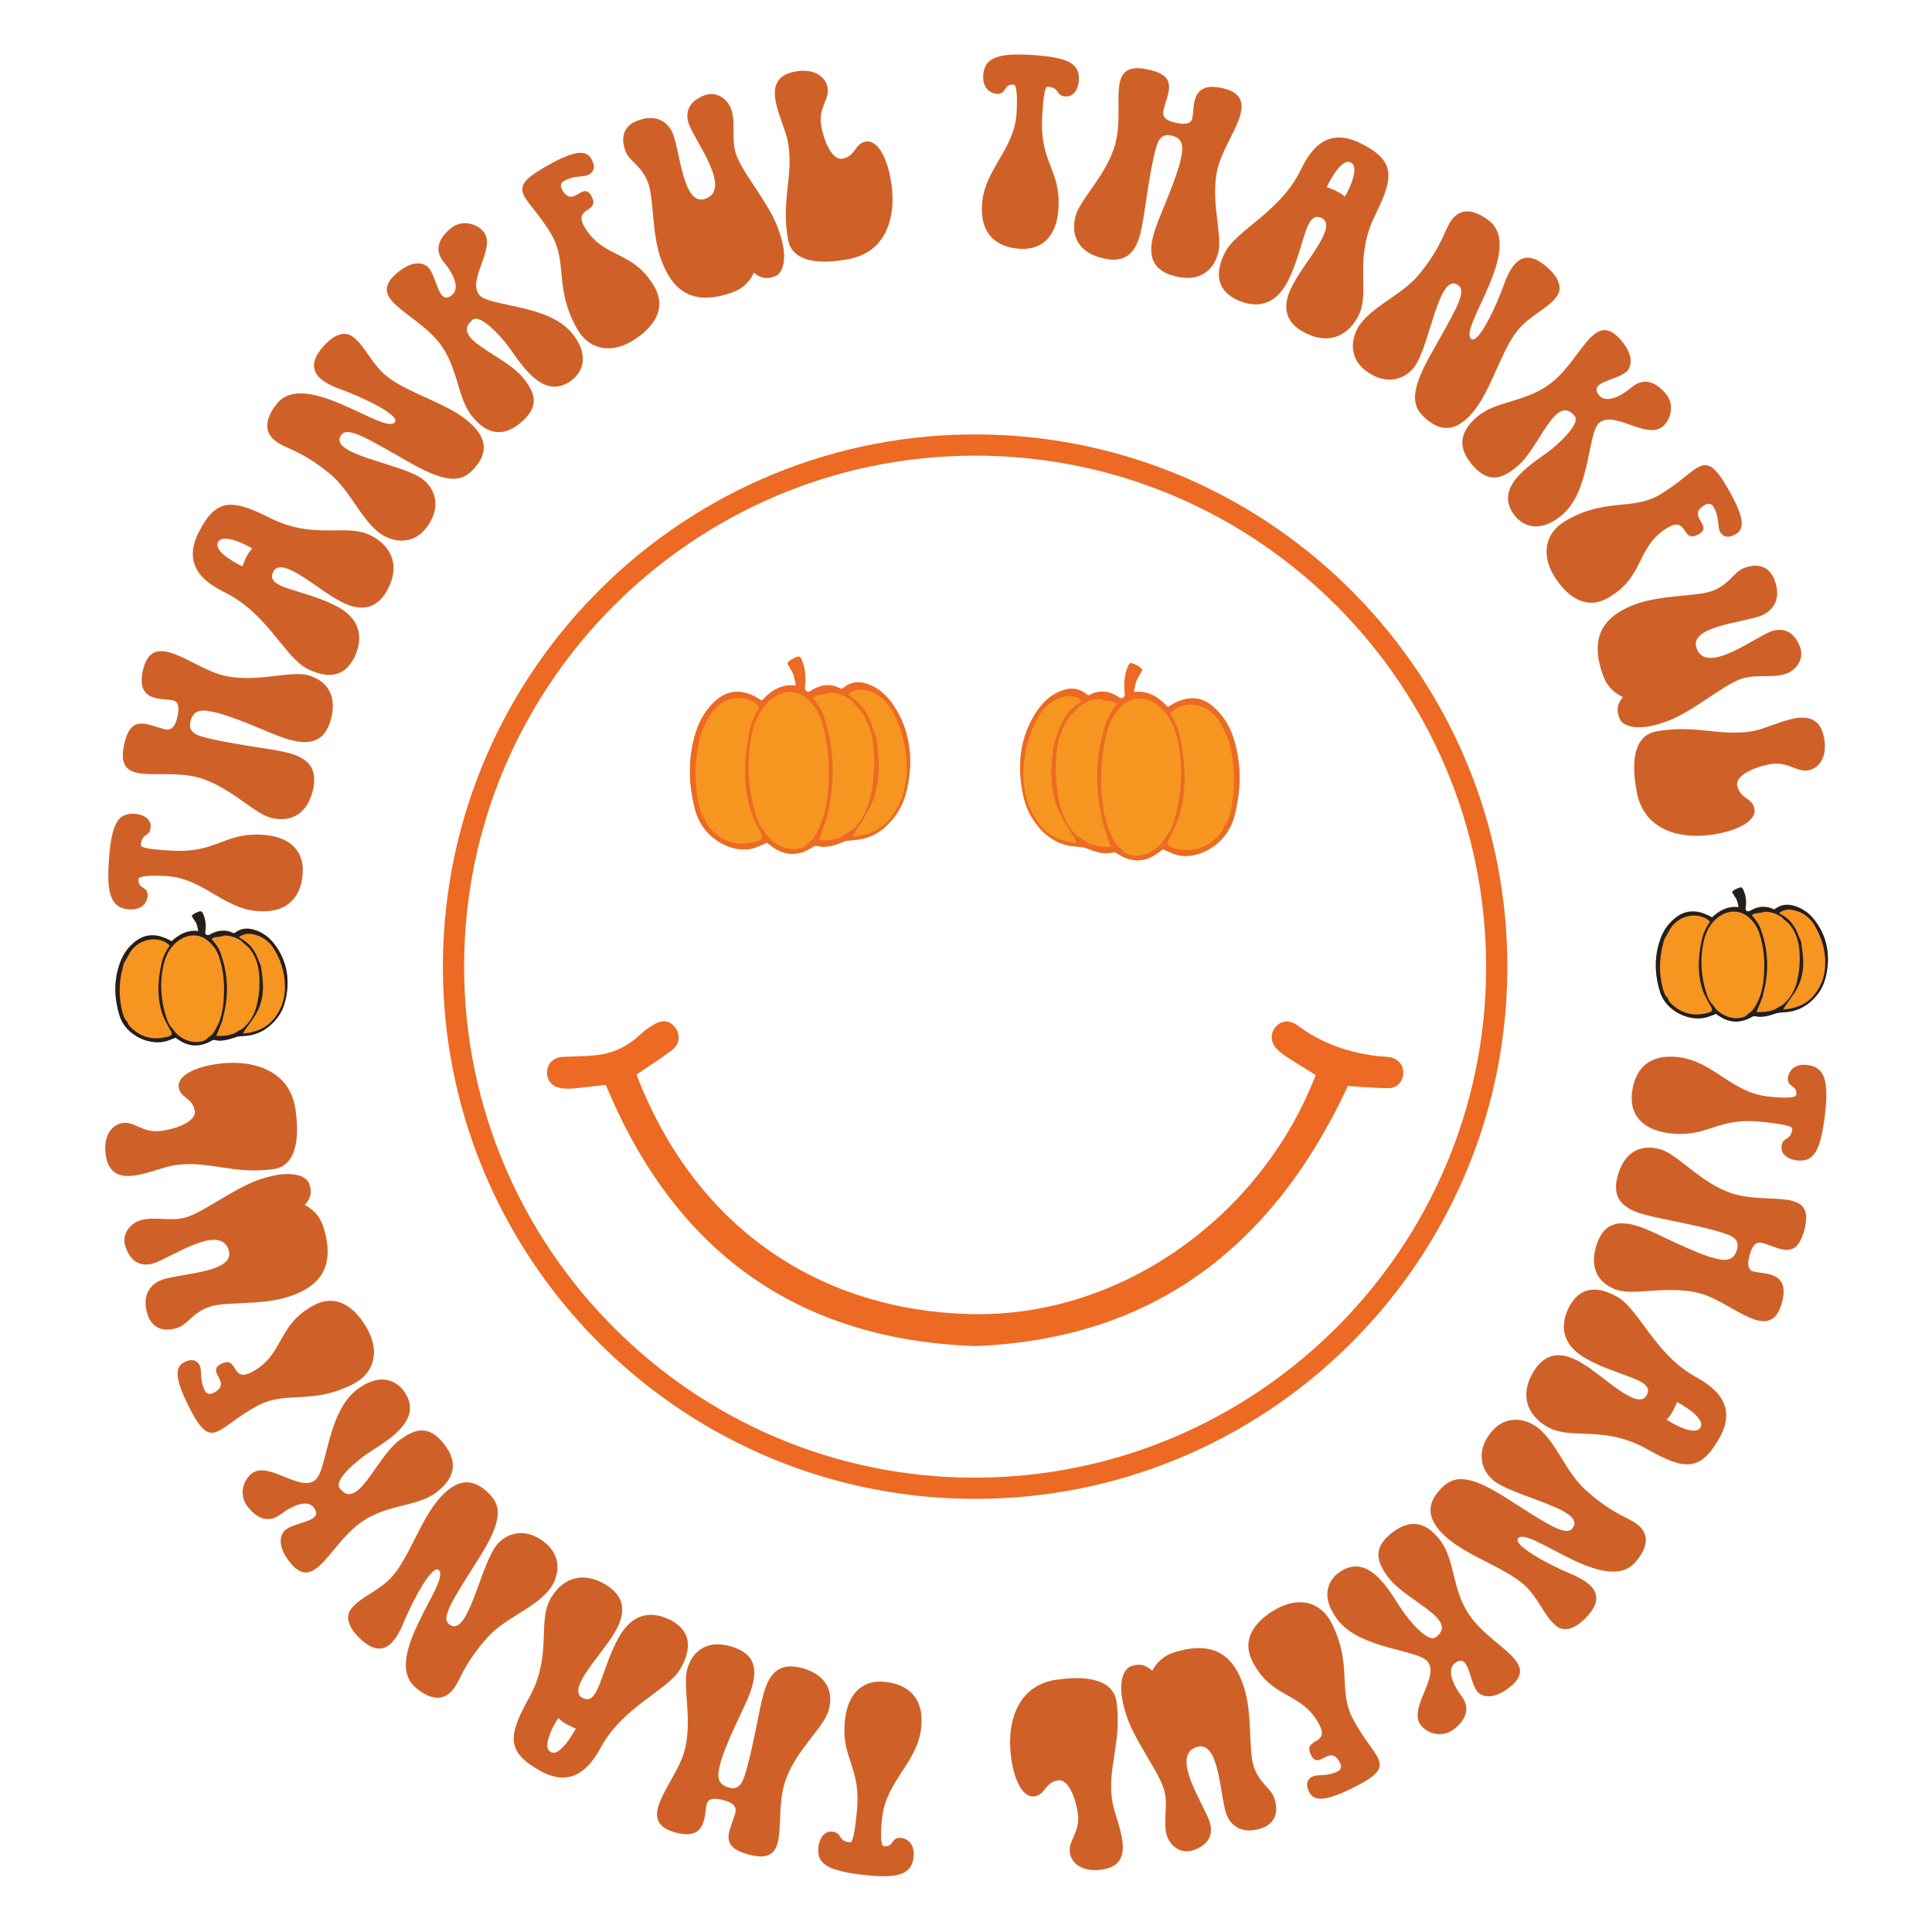 <?xml version="1.0" encoding="utf-8"?>
<!-- Generator: Adobe Illustrator 21.0.0, SVG Export Plug-In . SVG Version: 6.00 Build 0)  -->
<svg version="1.1" id="Calque_1" xmlns="http://www.w3.org/2000/svg" xmlns:xlink="http://www.w3.org/1999/xlink" x="0px" y="0px"
	 viewBox="0 0 1800 1800" enable-background="new 0 0 1800 1800" xml:space="preserve">
<g>
	<path fill="#F79521" d="M1701.7,906.4c-1.3,6.9-3.7,13.4-7.9,19.1c-7.2,9.5-16.5,15.7-28.6,17.1c-2.7,0.3-5.4,0.4-8.1,0.7
		c-1.2,0.1-2.4,0.6-3.5,0.9c-6,2-12,3.8-18.4,2.3c-0.8-0.2-1.9,0-2.6,0.4c-11.3,6.7-22.2,6.1-32.8-1.8c-0.3-0.2-0.7-0.4-1.2-0.7
		c-2.6,1-5,2-7.5,2.8c-15.8,5.3-38.8-4.8-44.5-23.1c-5.2-16.8-5.7-33.5,0.5-50.1c2.9-7.9,7.7-14.4,14.3-19.5
		c8.9-6.8,18.6-7,28.5-2.6c1.6,0.7,3.1,1.6,5.1,2.6c6.7-6.3,14.5-10.7,24.8-9.5c-0.4-1.8-0.7-3.2-1.1-4.9c0,0,0,0,0,0
		c-0.1-0.7-0.4-1.3-0.7-1.9c-0.2-0.3-0.2-0.7-0.4-1.1c-0.1-0.1-0.1-0.1-0.2-0.2c-1.2-1.9-2.5-3.9-3.8-6c1.9-2.4,4.6-3.1,7-4.1
		c1.8-0.7,2.8,0.5,3.5,2c2.2,4.8,3,9.9,2.4,15.1c-0.1,0.7-0.3,1.3-0.4,2c-0.1,2,1.5,3.3,3.4,2.8c0.5-0.1,1-0.5,1.5-0.7
		c7.1-4,14.4-4.6,21.9-0.9c0.6-0.4,1.2-0.7,1.8-1.1c5.1-3.5,10.5-4,16.4-2.4c8.4,2.3,14.9,7.3,20,14.1
		C1702,872.5,1705.1,888.7,1701.7,906.4L1701.7,906.4z"/>
	<path fill="#231F20" d="M1689,928.4c-5.7,6.5-13.3,9.8-21.6,11.4c-1.7,0.3-3.4,0.4-6,0.8c0.9-1.6,1.3-2.5,1.8-3.3
		c3-4.4,6.3-8.6,9.1-13c7.2-11.3,8.9-23.8,7.1-36.9c-0.4-3.2-0.9-6.5-1.3-9.7l0.1,0.1c-0.8-2-1.7-3.9-2.5-6
		c-3.2-8.7-8.2-15.9-16.8-20.2c-0.3-0.2-0.6-0.5-1.2-1.1c3.7-2.7,7.6-3.5,11.9-2.8c9.7,1.6,16.9,7,21.7,15.6c4,7.2,7,14.8,8.3,22.9
		C1702.2,901.9,1699.7,916.3,1689,928.4L1689,928.4z M1656.9,938.4L1656.9,938.4c-1.3,0.7-2.6,1.8-4,2.3c-5.1,1.9-10.3,2.5-16.4,2.2
		c2.1-5.3,4-10,5.9-14.7c0.1-0.6,0.2-1.2,0.2-1.8c5-18.1,5.3-36.2-0.1-54.4c-2.7-9.2-3.8-11.5-10.4-19.3c1.5-1.4,3.2-1.8,5.1-1.9
		c1.3-0.2,2.6-0.3,3.9-0.5c1.1-0.3,2.3-1,3.4-0.9c5.7,0.1,10.8,2,15.6,5.1c0.4,0.3,0.7,0.8,1,1.3c2.1,1.8,4.4,3.4,6.2,5.5
		c5.6,6.8,8.3,15,9.1,23.6c0.9,10.1,0.2,20.1-2.3,29.9c-2.1,8.1-6,15.1-12.3,20.7C1660.4,936.7,1658.5,937.4,1656.9,938.4
		L1656.9,938.4z M1633.4,940.5c-1.2,1.8-3.4,2.9-5.1,4.4c-2.1,2.8-5.3,3.2-8.3,3.6c-8.2,1.2-19.6-4.3-23.6-11.7l0,0
		c-3.2-2.9-5.1-6.7-6.3-10.7c-1.6-5-3-10.2-3.8-15.4c-1.8-11.7-1.5-23.3,1.3-34.8c1.9-7.7,5.3-14.5,11.4-19.9
		c9-7.8,20.1-8.9,28.5-2.7c5.2,3.9,9.1,9,11.3,15.2c4.7,13.6,5.7,27.6,4.5,41.9c-0.6,7-1.8,13.8-4.5,20.2
		C1637.4,934,1635.6,937.4,1633.4,940.5L1633.4,940.5z M1592.6,943.2c-1.6,0.6-3.4,0.9-5.1,1.3c-10.4,1.9-19.7-0.3-27.9-7.1
		c-2.4-2-4.8-4.1-5.7-7.3c-3-3-4.2-6.9-5.1-10.8c-2.3-9.6-2.8-19.3-1.5-29.1c0.6-4.7,1.8-9.3,2.9-13.9c0.4-1.5,1.4-2.8,2.2-4.3
		c1-1.9,2.1-3.8,3.2-5.7c9.6-16.8,30.9-15.8,37.6-7.4c-3.7,5-6.3,10.6-7.7,16.8c-3.5,15.9-4.3,31.8,1.1,47.5
		c1.7,4.8,4.5,9.2,6.9,13.8c0.2,0.5,0.6,0.9,0.9,1.4C1595.6,941.1,1595.3,942.2,1592.6,943.2L1592.6,943.2z M1691.2,858
		c-5.1-6.8-11.6-11.8-20-14.1c-5.8-1.6-11.3-1.1-16.4,2.4c-0.6,0.4-1.1,0.7-1.8,1.1c-7.5-3.7-14.8-3.1-21.9,0.9
		c-0.5,0.3-1,0.6-1.5,0.7c-1.9,0.5-3.5-0.8-3.4-2.8c0-0.7,0.3-1.3,0.4-2c0.5-5.3-0.2-10.3-2.4-15.1c-0.7-1.5-1.7-2.7-3.5-2
		c-2.5,1-5.1,1.7-7,4.1c1.3,2.1,2.6,4.1,3.8,6c0.1,0.1,0.1,0.1,0.2,0.2c0.2,0.3,0.2,0.7,0.4,1.1c0.3,0.6,0.6,1.2,0.7,1.9
		c0,0,0,0,0,0c0.4,1.7,0.7,3.1,1.1,4.9c-10.4-1.3-18.1,3.2-24.8,9.5c-1.9-1-3.4-1.9-5.1-2.6c-10-4.4-19.7-4.2-28.5,2.6
		c-6.6,5.1-11.4,11.6-14.3,19.5c-6.1,16.6-5.7,33.3-0.5,50.1c5.7,18.3,28.7,28.4,44.5,23.1c2.5-0.8,4.8-1.8,7.5-2.8
		c0.5,0.3,0.9,0.5,1.2,0.7c10.5,7.9,21.5,8.5,32.8,1.8c0.7-0.4,1.8-0.6,2.6-0.4c6.4,1.5,12.4-0.3,18.4-2.3c1.2-0.4,2.3-0.8,3.5-0.9
		c2.7-0.3,5.4-0.4,8.1-0.7c12.1-1.4,21.4-7.6,28.6-17.1c4.3-5.7,6.6-12.2,7.9-19.1C1705.1,888.7,1702,872.5,1691.2,858L1691.2,858z"
		/>
	<path fill="#F79521" d="M266.6,928.6c-1.3,6.9-3.7,13.4-7.9,19.1c-7.2,9.5-16.5,15.7-28.6,17.1c-2.7,0.3-5.4,0.4-8.1,0.7
		c-1.2,0.1-2.4,0.6-3.5,1c-6,2-12,3.8-18.4,2.3c-0.8-0.2-1.9,0-2.6,0.4c-11.3,6.7-22.2,6.1-32.8-1.8c-0.3-0.2-0.7-0.4-1.2-0.7
		c-2.6,1-5,2-7.5,2.8c-15.8,5.3-38.8-4.8-44.5-23.1c-5.2-16.7-5.7-33.5,0.5-50.1c2.9-7.9,7.7-14.4,14.3-19.5
		c8.9-6.8,18.6-7,28.5-2.6c1.6,0.7,3.1,1.6,5.1,2.6c6.7-6.3,14.5-10.7,24.9-9.5c-0.4-1.8-0.7-3.2-1.1-4.9c0,0,0,0,0,0
		c-0.1-0.7-0.4-1.3-0.7-1.9c-0.2-0.3-0.2-0.7-0.4-1.1c-0.1-0.1-0.1-0.2-0.2-0.2c-1.2-1.9-2.5-3.9-3.8-6c1.9-2.4,4.6-3.1,7-4.1
		c1.8-0.7,2.8,0.5,3.5,2c2.2,4.8,3,9.9,2.4,15.1c-0.1,0.7-0.3,1.3-0.4,2c-0.1,2,1.5,3.3,3.4,2.8c0.5-0.1,1-0.4,1.5-0.7
		c7.1-4,14.4-4.6,21.9-0.9c0.6-0.4,1.2-0.7,1.8-1.1c5.1-3.5,10.5-4,16.4-2.4c8.4,2.3,14.9,7.3,20,14.1
		C266.9,894.7,270,911,266.6,928.6L266.6,928.6z"/>
	<path fill="#231F20" d="M253.9,950.7c-5.7,6.5-13.3,9.8-21.6,11.5c-1.7,0.3-3.4,0.4-5.9,0.8c0.9-1.6,1.3-2.5,1.8-3.3
		c3-4.3,6.3-8.6,9.1-13c7.2-11.3,8.9-23.8,7.1-36.8c-0.4-3.2-0.9-6.5-1.3-9.7l0.1,0.1c-0.8-2-1.7-3.9-2.5-6
		c-3.2-8.7-8.2-15.9-16.8-20.2c-0.3-0.2-0.6-0.5-1.2-1.1c3.7-2.7,7.6-3.5,11.9-2.8c9.7,1.6,16.9,7,21.7,15.6c4,7.2,7,14.8,8.3,22.9
		C267.1,924.2,264.6,938.6,253.9,950.7L253.9,950.7z M221.9,960.6L221.9,960.6c-1.3,0.7-2.6,1.8-4,2.3c-5.1,1.9-10.3,2.5-16.4,2.2
		c2.1-5.3,4-10,5.9-14.7c0.1-0.6,0.2-1.2,0.2-1.8c5-18.1,5.3-36.2-0.1-54.4c-2.7-9.2-3.8-11.6-10.4-19.3c1.5-1.4,3.2-1.8,5.1-1.9
		c1.3-0.2,2.6-0.3,3.9-0.5c1.1-0.3,2.3-1,3.4-0.9c5.7,0.1,10.8,2,15.6,5.1c0.4,0.3,0.7,0.8,1,1.3c2.1,1.8,4.4,3.4,6.2,5.5
		c5.6,6.8,8.3,14.9,9.1,23.6c0.9,10.1,0.2,20.1-2.3,29.9c-2.1,8.1-6,15.1-12.3,20.7C225.3,959,223.5,959.7,221.9,960.6L221.9,960.6z
		 M198.4,962.8c-1.2,1.8-3.3,2.9-5.1,4.3c-2.1,2.8-5.3,3.2-8.3,3.6c-8.2,1.2-19.6-4.3-23.6-11.7l0,0c-3.2-2.9-5.1-6.7-6.3-10.7
		c-1.6-5-3-10.2-3.8-15.4c-1.8-11.7-1.5-23.3,1.3-34.8c1.9-7.7,5.3-14.5,11.4-19.9c9-7.8,20.1-8.9,28.5-2.7c5.2,3.9,9.1,9,11.3,15.2
		c4.7,13.6,5.7,27.6,4.5,41.9c-0.6,7-1.8,13.8-4.4,20.2C202.4,956.3,200.5,959.7,198.4,962.8L198.4,962.8z M157.5,965.5
		c-1.6,0.6-3.4,0.9-5.1,1.2c-10.4,1.9-19.7-0.3-27.9-7.1c-2.4-2-4.8-4.1-5.7-7.3c-3-3-4.2-6.9-5.1-10.8c-2.3-9.6-2.8-19.3-1.5-29.1
		c0.6-4.7,1.8-9.3,2.9-13.9c0.4-1.5,1.4-2.8,2.2-4.3c1-1.9,2.1-3.8,3.2-5.7c9.6-16.8,30.9-15.8,37.6-7.4c-3.7,5-6.3,10.6-7.7,16.8
		c-3.5,15.9-4.3,31.8,1.1,47.5c1.7,4.8,4.5,9.2,6.9,13.8c0.2,0.5,0.6,0.9,0.9,1.4C160.6,963.4,160.2,964.5,157.5,965.5L157.5,965.5z
		 M256.1,880.2c-5.1-6.8-11.6-11.8-20-14.1c-5.8-1.6-11.3-1.1-16.4,2.4c-0.5,0.4-1.1,0.7-1.8,1.1c-7.5-3.7-14.8-3.1-21.9,0.9
		c-0.5,0.3-1,0.6-1.5,0.7c-1.9,0.5-3.5-0.8-3.4-2.8c0-0.7,0.3-1.3,0.4-2c0.5-5.3-0.2-10.3-2.4-15.1c-0.7-1.5-1.7-2.7-3.5-2
		c-2.5,1-5.1,1.7-7,4.1c1.3,2.1,2.6,4.1,3.8,6c0.1,0.1,0.1,0.1,0.2,0.2c0.2,0.3,0.2,0.7,0.4,1.1c0.3,0.6,0.6,1.2,0.7,1.9
		c0,0,0,0,0,0c0.4,1.7,0.7,3.1,1.1,4.9c-10.4-1.3-18.1,3.2-24.9,9.5c-1.9-1-3.4-1.9-5.1-2.6c-10-4.4-19.7-4.2-28.5,2.6
		c-6.6,5.1-11.4,11.6-14.3,19.5c-6.2,16.6-5.7,33.3-0.5,50.1c5.7,18.3,28.7,28.4,44.5,23.1c2.5-0.8,4.8-1.8,7.5-2.8
		c0.5,0.3,0.9,0.5,1.2,0.7c10.5,7.9,21.5,8.5,32.8,1.8c0.7-0.4,1.8-0.6,2.6-0.4c6.4,1.5,12.4-0.3,18.4-2.3c1.2-0.4,2.3-0.8,3.5-1
		c2.7-0.3,5.4-0.4,8.1-0.7c12.1-1.4,21.4-7.6,28.6-17.1c4.3-5.7,6.6-12.2,7.9-19.1C270,911,266.9,894.7,256.1,880.2L256.1,880.2z"/>
	<path fill="#F79521" d="M846.3,729c-1.7,10.2-4.7,19.8-10.1,28.1c-9.2,14.1-21.1,23.1-36.5,25.2c-3.4,0.5-6.9,0.6-10.4,1.1
		c-1.5,0.2-3,0.8-4.5,1.4c-7.6,2.9-15.3,5.6-23.5,3.4c-1-0.3-2.4,0-3.4,0.6c-14.5,9.9-28.4,9-41.9-2.6c-0.4-0.4-0.9-0.6-1.5-1
		c-3.4,1.5-6.4,3-9.6,4.2c-20.2,7.9-49.5-7-56.9-34c-6.7-24.7-7.2-49.3,0.6-73.8c3.7-11.6,9.9-21.3,18.3-28.7
		c11.3-10.1,23.7-10.3,36.5-3.8c2.1,1.1,4,2.4,6.5,3.8c8.6-9.3,18.5-15.8,31.7-14c-0.5-2.7-0.9-4.6-1.4-7.2c0,0,0,0,0,0
		c-0.1-1-0.5-1.9-0.9-2.8c-0.2-0.5-0.2-1.1-0.5-1.6c-0.1-0.1-0.1-0.2-0.2-0.3c-1.6-2.8-3.2-5.7-4.9-8.8c2.4-3.5,5.8-4.6,9-6
		c2.3-1,3.5,0.7,4.4,2.9c2.8,7.1,3.8,14.6,3.1,22.3c-0.1,1-0.4,2-0.4,3c-0.1,2.9,1.9,4.8,4.4,4.1c0.7-0.2,1.3-0.7,1.9-1
		c9.1-5.9,18.4-6.8,28-1.3c0.8-0.6,1.6-1.1,2.3-1.6c6.5-5.1,13.5-5.9,20.9-3.5c10.7,3.4,19,10.8,25.6,20.8
		C846.7,679,850.6,703,846.3,729L846.3,729z"/>
	<path fill="#EC6A23" d="M830.1,761.5c-7.2,9.5-17,14.5-27.6,16.9c-2.2,0.5-4.4,0.7-7.6,1.1c1.1-2.3,1.6-3.6,2.3-4.8
		c3.9-6.4,8-12.6,11.6-19.2c9.1-16.7,11.3-35,9.1-54.3c-0.6-4.8-1.1-9.5-1.7-14.3l0.1,0.1c-1.1-2.9-2.2-5.8-3.2-8.8
		c-4.1-12.9-10.5-23.5-21.4-29.7c-0.4-0.2-0.7-0.8-1.5-1.6c4.7-4,9.8-5.1,15.2-4.1c12.4,2.4,21.6,10.3,27.7,23
		c5.2,10.6,8.9,21.8,10.6,33.8C846.9,722.5,843.7,743.6,830.1,761.5L830.1,761.5z M789.1,776.2L789.1,776.2
		c-1.7,1.1-3.3,2.6-5.1,3.4c-6.5,2.8-13.2,3.7-21,3.3c2.7-7.8,5.2-14.8,7.6-21.7c0.1-0.9,0.2-1.7,0.3-2.6
		c6.4-26.7,6.8-53.4-0.1-80.1c-3.5-13.6-4.9-17-13.3-28.4c1.9-2,4.1-2.7,6.6-2.8c1.7-0.2,3.3-0.5,5-0.7c1.4-0.5,2.9-1.4,4.3-1.4
		c7.2,0.2,13.8,3,19.9,7.5c0.5,0.4,0.8,1.2,1.2,1.9c2.7,2.7,5.7,5,7.9,8.2c7.1,10.1,10.6,22,11.6,34.8c1.1,14.8,0.3,29.6-2.9,44.1
		c-2.7,11.9-7.6,22.3-15.7,30.5C793.5,773.7,791.2,774.8,789.1,776.2L789.1,776.2z M759.1,779.3c-1.6,2.6-4.3,4.3-6.5,6.4
		c-2.6,4.1-6.7,4.7-10.6,5.3c-10.5,1.8-25-6.4-30.2-17.3l0,0c-4.1-4.3-6.5-9.9-8.1-15.8c-2-7.4-3.8-15-4.9-22.7
		c-2.3-17.2-2-34.4,1.7-51.3c2.4-11.3,6.7-21.4,14.6-29.3c11.5-11.5,25.6-13.1,36.4-4c6.7,5.7,11.7,13.2,14.4,22.4
		c6,20.1,7.3,40.7,5.7,61.7c-0.8,10.3-2.3,20.3-5.7,29.8C764.2,769.7,761.8,774.7,759.1,779.3L759.1,779.3z M706.9,783.3
		c-2.1,0.9-4.4,1.4-6.6,1.8c-13.2,2.7-25.2-0.4-35.7-10.4c-3.1-2.9-6.1-6-7.2-10.7c-3.9-4.4-5.4-10.2-6.6-15.9
		c-2.9-14.1-3.6-28.5-1.9-42.9c0.8-6.9,2.2-13.7,3.7-20.5c0.5-2.2,1.8-4.2,2.8-6.3c1.3-2.8,2.7-5.6,4-8.4
		c12.3-24.8,39.4-23.3,48.1-10.8c-4.7,7.4-8.1,15.7-9.8,24.8c-4.5,23.5-5.5,46.9,1.4,70c2.1,7.1,5.8,13.6,8.8,20.4
		c0.3,0.7,0.8,1.3,1.1,2C710.8,780.2,710.4,781.8,706.9,783.3L706.9,783.3z M832.8,657.7c-6.5-10-14.8-17.4-25.6-20.8
		c-7.5-2.4-14.5-1.6-20.9,3.5c-0.7,0.5-1.5,1-2.3,1.6c-9.6-5.5-18.9-4.6-28,1.3c-0.6,0.4-1.2,0.9-1.9,1c-2.4,0.7-4.5-1.2-4.4-4.1
		c0-1,0.4-2,0.4-3c0.7-7.8-0.3-15.2-3.1-22.3c-0.9-2.2-2.1-3.9-4.4-2.9c-3.2,1.4-6.6,2.5-9,6c1.7,3.1,3.3,6,4.9,8.8
		c0.1,0.1,0.1,0.2,0.2,0.3c0.3,0.5,0.2,1.1,0.5,1.6c0.4,0.9,0.8,1.8,0.9,2.8c0,0,0,0,0,0c0.5,2.5,0.9,4.5,1.4,7.2
		c-13.3-1.8-23.1,4.7-31.7,14c-2.4-1.5-4.4-2.8-6.5-3.8c-12.7-6.5-25.1-6.3-36.5,3.8c-8.4,7.5-14.6,17.2-18.3,28.7
		c-7.9,24.5-7.3,49.1-0.6,73.8c7.3,27,36.7,41.9,56.9,34c3.1-1.2,6.2-2.7,9.6-4.2c0.6,0.4,1.1,0.7,1.5,1
		c13.5,11.6,27.4,12.5,41.9,2.6c0.9-0.6,2.3-0.9,3.4-0.6c8.2,2.2,15.8-0.4,23.5-3.4c1.5-0.6,3-1.2,4.5-1.4c3.4-0.5,6.9-0.6,10.4-1.1
		c15.4-2.1,27.3-11.2,36.5-25.2c5.4-8.3,8.4-18,10.1-28.1C850.6,703,846.7,679,832.8,657.7L832.8,657.7z"/>
	<path fill="#F79521" d="M952,735c1.7,10.2,4.7,19.8,10.1,28.1c9.1,14.1,21,23.1,36.4,25.2c3.4,0.5,6.9,0.6,10.3,1.1
		c1.5,0.2,3,0.8,4.5,1.4c7.6,2.9,15.2,5.6,23.4,3.4c1-0.3,2.4,0,3.4,0.6c14.4,9.9,28.4,9,41.8-2.6c0.4-0.4,0.9-0.6,1.5-1
		c3.4,1.5,6.4,3,9.5,4.2c20.1,7.9,49.4-7,56.7-34c6.7-24.7,7.2-49.3-0.6-73.8c-3.7-11.6-9.9-21.3-18.3-28.7
		c-11.3-10.1-23.7-10.3-36.4-3.8c-2.1,1.1-4,2.4-6.4,3.8c-8.6-9.3-18.4-15.8-31.7-14c0.5-2.7,0.9-4.6,1.4-7.2c0,0,0,0,0,0
		c0.1-1,0.5-1.9,0.9-2.8c0.2-0.5,0.2-1.1,0.5-1.6c0.1-0.1,0.1-0.2,0.2-0.3c1.6-2.8,3.2-5.7,4.9-8.8c-2.4-3.5-5.8-4.6-9-6
		c-2.3-1-3.5,0.7-4.4,2.9c-2.8,7.1-3.8,14.6-3.1,22.3c0.1,1,0.4,2,0.4,3c0.1,2.9-1.9,4.8-4.3,4.1c-0.7-0.2-1.3-0.7-1.9-1.1
		c-9.1-5.9-18.4-6.8-27.9-1.3c-0.8-0.6-1.6-1.1-2.3-1.6c-6.5-5.1-13.4-5.9-20.9-3.5c-10.7,3.4-19,10.8-25.5,20.8
		C951.6,685,947.7,709,952,735L952,735z"/>
	<path fill="#EC6A23" d="M968.1,767.5c7.2,9.5,16.9,14.5,27.6,16.9c2.2,0.5,4.3,0.7,7.6,1.1c-1.1-2.3-1.6-3.6-2.3-4.8
		c-3.8-6.4-8-12.6-11.6-19.2c-9.1-16.7-11.3-35-9.1-54.3c0.6-4.8,1.1-9.5,1.7-14.3l-0.1,0.1c1.1-2.9,2.2-5.8,3.2-8.8
		c4.1-12.9,10.4-23.5,21.4-29.7c0.4-0.2,0.7-0.8,1.5-1.6c-4.7-4-9.8-5.1-15.1-4.1c-12.4,2.4-21.5,10.3-27.7,23
		c-5.2,10.6-8.9,21.8-10.5,33.8C951.4,728.5,954.6,749.7,968.1,767.5L968.1,767.5z M1009,782.2L1009,782.2c1.6,1.1,3.3,2.6,5.1,3.4
		c6.5,2.8,13.2,3.7,20.9,3.3c-2.7-7.8-5.1-14.8-7.5-21.7c-0.1-0.9-0.2-1.7-0.3-2.6c-6.4-26.7-6.8-53.4,0.1-80.1
		c3.5-13.6,4.9-17,13.3-28.4c-1.9-2-4.1-2.7-6.6-2.8c-1.7-0.2-3.3-0.5-5-0.7c-1.4-0.5-2.9-1.4-4.3-1.4c-7.2,0.2-13.8,3-19.9,7.5
		c-0.5,0.4-0.8,1.2-1.2,1.9c-2.7,2.7-5.7,5-7.9,8.2c-7.1,10.1-10.6,22-11.6,34.8c-1.1,14.8-0.3,29.6,2.9,44.1
		c2.7,11.9,7.6,22.3,15.7,30.5C1004.7,779.7,1007,780.8,1009,782.2L1009,782.2z M1039,785.3c1.6,2.6,4.3,4.3,6.5,6.4
		c2.6,4.1,6.7,4.7,10.5,5.3c10.5,1.8,25-6.4,30.1-17.3l0,0c4.1-4.3,6.4-9.9,8-15.8c2-7.4,3.8-15,4.9-22.7c2.3-17.2,2-34.4-1.7-51.3
		c-2.4-11.3-6.7-21.4-14.5-29.3c-11.5-11.5-25.6-13.1-36.3-4c-6.7,5.7-11.6,13.2-14.3,22.4c-5.9,20.1-7.2,40.7-5.7,61.7
		c0.8,10.3,2.3,20.3,5.7,29.8C1033.9,775.7,1036.3,780.7,1039,785.3L1039,785.3z M1091,789.3c2.1,0.9,4.3,1.4,6.5,1.8
		c13.2,2.7,25.2-0.4,35.6-10.4c3.1-2.9,6.1-6,7.2-10.7c3.9-4.4,5.4-10.2,6.6-15.9c2.9-14.1,3.6-28.5,1.9-42.9
		c-0.8-6.9-2.2-13.7-3.7-20.5c-0.5-2.2-1.8-4.2-2.8-6.3c-1.3-2.8-2.7-5.6-4-8.4c-12.2-24.8-39.4-23.3-48-10.8
		c4.7,7.4,8.1,15.7,9.8,24.8c4.5,23.5,5.5,46.9-1.4,70c-2.1,7.1-5.8,13.6-8.7,20.4c-0.3,0.7-0.8,1.3-1.1,2
		C1087.1,786.2,1087.6,787.9,1091,789.3L1091,789.3z M965.4,663.7c6.5-10,14.8-17.4,25.5-20.8c7.5-2.4,14.4-1.6,20.9,3.5
		c0.7,0.5,1.5,1,2.3,1.6c9.6-5.5,18.9-4.6,27.9,1.3c0.6,0.4,1.2,0.9,1.9,1.1c2.4,0.7,4.5-1.2,4.3-4.1c0-1-0.4-2-0.4-3
		c-0.7-7.8,0.3-15.2,3.1-22.3c0.9-2.2,2.1-3.9,4.4-2.9c3.2,1.4,6.6,2.5,9,6c-1.7,3.1-3.3,6-4.9,8.8c-0.1,0.1-0.1,0.2-0.2,0.3
		c-0.3,0.5-0.2,1.1-0.5,1.6c-0.4,0.9-0.8,1.8-0.9,2.8c0,0,0,0,0,0c-0.5,2.5-0.9,4.5-1.4,7.2c13.2-1.8,23.1,4.7,31.7,14
		c2.4-1.5,4.4-2.8,6.4-3.8c12.7-6.5,25.1-6.3,36.4,3.8c8.4,7.5,14.6,17.2,18.3,28.7c7.8,24.5,7.3,49.1,0.6,73.8
		c-7.3,27-36.6,41.9-56.7,34c-3.1-1.2-6.2-2.7-9.5-4.2c-0.6,0.4-1.1,0.7-1.5,1c-13.4,11.6-27.3,12.5-41.8,2.6
		c-0.9-0.6-2.3-0.9-3.4-0.6c-8.2,2.2-15.8-0.4-23.4-3.4c-1.5-0.6-2.9-1.2-4.5-1.4c-3.4-0.5-6.9-0.6-10.3-1.1
		c-15.4-2.1-27.3-11.2-36.4-25.2c-5.4-8.3-8.4-18-10.1-28.1C947.7,709,951.6,685,965.4,663.7L965.4,663.7z"/>
	<path fill="#EC6A23" d="M432.4,900.5c0,262.1,213.4,476.1,475.2,476.2c262.8,0.2,476.8-213.1,477-475.2
		c0.2-263.1-213.3-477-476-477C646.1,424.5,432.4,638.1,432.4,900.5L432.4,900.5z M412.7,908.9c-4.4-275.6,216.4-500,488.1-504.1
		c275.1-4.1,499.3,216.2,503.5,487.9c4.3,275.6-216.8,499.9-488.5,503.7C640.8,1400.3,417.1,1179.9,412.7,908.9L412.7,908.9z"/>
	<path fill="#EC6A23" d="M593,1001.2c55.9,145.2,172.8,219.3,310.1,223.1c142,3.9,272.5-92.2,322.7-222.7
		c-8.6-5.4-17.4-10.7-26-16.2c-3.3-2.1-6.5-4.6-9.4-7.3c-6.7-6.1-7.4-14.9-2-21.3c5.3-6.2,13.2-6.9,20.6-1.4
		c22.2,16.7,47.4,25.3,74.7,28.6c3.4,0.4,6.9,0.3,10.3,0.8c8.3,1.1,13.6,7.2,13.4,15c-0.2,7.5-5.5,14-13.5,14
		c-12.9,0-25.8-1.3-38.1-2c-68.7,147.6-179.3,235.7-347.1,242.3c-167.9-5.9-280.8-89.9-344.3-243.4c-10,1.2-19.7,2.4-29.3,3.3
		c-3.7,0.4-7.4,0.4-11.1,0c-9.2-0.9-14.9-7.3-14.3-15.7c0.5-8.1,6.5-13.4,15.5-13.7c9.8-0.4,19.6-0.4,29.3-1.4
		c15.4-1.5,29-7.5,40.6-18.1c4.3-3.9,8.9-7.6,13.9-10.5c8.5-5.1,15.4-3.8,20.3,3.1c4.9,6.8,3.9,15.3-3.6,21
		C615.2,986.5,604.3,993.5,593,1001.2L593,1001.2z"/>
	<path fill="#CF6128" d="M245.4,777.8c-37.6-2.6-42.7,17.7-87.3,14.6c-7.5-0.5-27.1-1.4-26.9-5c0.9-12.1,8.5-6.9,9.2-17
		c0.4-5.2-3.6-11.1-14.7-12.2c-16-1.1-21.9,9.3-24.3,43.9c-2.2,31.2,2.4,43.7,18.1,45.1c11.3,1.1,17.5-5,18-12.7
		c0.6-9-9.2-5.8-8.5-15.4c0.3-4.1,19.1-3.3,26.9-2.8c34,2.4,52,30.3,84.5,32.6c29.1,2,40.2-14.8,41.6-34.9
		C283.7,790.3,267.1,779.3,245.4,777.8L245.4,777.8z"/>
	<path fill="#CF6128" d="M286.2,628.9c-16.3-4.1-49.4,7.7-78.5,0.3c-29.6-7.5-64.8-42.9-74.2-6.1c-8.2,32.1,18.4,27.1,28,29.5
		c5.8,1.5,5.4,9.1,3.4,16.9c-2.7,10.5-7.6,10.9-11.8,9.8c-16.3-4.1-30.4-13.6-36.9,11.9c-11.2,44.1,31.6,23.8,67.4,32.9
		c29.3,7.5,52.5,33.6,68.8,37.8c16.8,4.3,33-1.7,38.9-24.8c5.9-23-6.6-31.6-23.4-35.8c-15.5-4-43.2-6.5-71.9-13
		c-10.8-2.7-21.5-4.7-18.5-16.4c3.1-12,11.8-10.9,25.7-7.6c28.1,8.2,52.2,21.3,67.7,25.2c16.8,4.3,31.8,2.8,37.7-20.3
		C314.3,646.2,303,633.1,286.2,628.9L286.2,628.9z"/>
	<path fill="#CF6128" d="M225.9,527.7c0,0-27.7-12.8-22.8-22.5c5-9.9,32.2,5.5,31.8,5.9C230.4,515.8,228.1,521.6,225.9,527.7
		L225.9,527.7z M345.2,498.7c-23-11.3-52.7,4.7-93.9-16.3c-35.6-17.9-50.2-18.1-66.3,13.8c-17.2,34.2,11,48.9,25.5,56.3
		c38.6,19.4,55.1,60.1,75.6,70.5c16.9,8.5,33.8,9.8,44.1-10.5c7.8-16.6,7.5-35.6-17.7-48.3c-31.2-15.7-65.9-15.8-57.9-31.5
		c7.6-15.6,42.3,17.2,60.7,26.5c19,11,35.8,9.9,46.3-10.9C374.1,523.6,361.4,506.8,345.2,498.7L345.2,498.7z"/>
	<path fill="#CF6128" d="M434.6,391.2c-20.1-16.2-55.5-25.5-74.2-40.6c-14.3-11.5-19.5-27.3-31.1-36.4c-10.5-8.4-22.6,1.7-29.7,10.5
		c-16.6,20.5-1.3,31.2,18,38.1c20.8,7.5,55.5,24.2,50.3,30.6c-9.7,12.1-83.6-49.9-109.9-17.3c-6.2,7.6-15.7,23.2-1.8,34.4
		c9.9,8,22.3,7.7,50.5,30.4c19.1,15.4,28.3,40.7,46,55c10.5,8.4,30.3,13.5,43.9-3.4c13.8-17.1,10.8-35.2-2.3-45.7
		c-18.5-14.9-91.1-23.3-76-42c6.2-7.6,25.3,4.5,64.4,26.7c39.1,22.3,50.6,15.5,60.9,2.7C457.8,416.9,448.7,402.6,434.6,391.2
		L434.6,391.2z"/>
	<path fill="#CF6128" d="M446.6,274.8c-11.6-13.9,15.2-42.8,4.5-58.1c-5.7-8.1-20.5-12.9-31.4-3.8c-9.4,7.8-16.3,19.2-6.2,31.4
		c10.1,12.1,14.8,24.7,7.6,30.6c-12.5,10.4-13.8-15.8-21.5-25.1c-4.1-5-14.5-8.1-29.2,4.1c-29.8,24.8,14.1,35.6,37.7,64.1
		c19.3,23.3,17.2,52.3,32,70.2c11.9,14.3,26.5,21,44.8,5.8c18.3-15.2,14-28.1,2.1-42.4c-17.8-21.5-68.3-35.7-46.8-53.6
		c5.8-4.8,19.5,7.7,30.5,21c11.1,13.3,34,58.4,63.1,34.3c8.4-6.9,16.2-22.2-1.1-43.1C510.1,283,455.8,286,446.6,274.8L446.6,274.8z"
		/>
	<path fill="#CF6128" d="M544.4,211.1c-10.9-18.8,15.8-12.4,6.4-28.8c-8-13.9-16.7,12.4-27.1-5.5c-2.1-3.6-1.1-6.5,1.6-8.1
		c10.1-5.8,18.5-3.2,23.6-6.2c4.5-2.6,6.2-7.4,2-14.6c-5.4-9.4-18-6.9-44.4,8.4c-37.8,21.9-14,25.4,7.6,62.8
		c14.9,26.3,2.1,50.1,24,88c10.1,17.5,29.4,23,50,11.1c11.6-6.7,36.5-25.3,21.5-51.2C589.5,232.3,562,241.6,544.4,211.1L544.4,211.1
		z"/>
	<path fill="#CF6128" d="M686.2,144.9c-5.5-14.5-0.3-30.8-5.1-43.6c-3.9-10.4-15.2-16.9-25.8-12.1c-16,6.6-16.6,18.2-13.3,26.9
		c6,16,40,59.8,15.5,69c-20.8,7.8-23.6-41.9-30.3-59.8c-5.2-13.8-18.1-18.6-32.6-13.1c-11.3,3.7-17.5,13.5-11.9,28.5
		c3.7,9.9,14.9,13.2,21.1,29.6c5.6,14.8,3.1,47.7,12.5,72.6c9.7,25.6,27.2,44.2,67.6,28.9c8.7-3.3,15.4-10.5,18.4-17.7
		c7.1,5.6,12.3,6.1,19.8,3.3c8-3,12.7-18.3,3-44C717.2,190.4,692.7,162.4,686.2,144.9L686.2,144.9z"/>
	<path fill="#CF6128" d="M806.6,131.9c-10.7,2-8.8,13.5-22,16c-7.4,1.4-15.8-11.2-19.4-30.3c-3.2-17,7.9-25.2,5.8-36.1
		c-2.1-10.9-13.4-18-30.4-14.8c-35.3,6.7-10.5,44.4-6.6,65.2c5.9,31-6.7,54.7,0.3,91.8c2.9,15.2,18.9,24.8,56.5,17.7
		c38.4-7.3,45.3-45.4,38.4-77.6C825.3,144.4,816.5,130,806.6,131.9L806.6,131.9z"/>
	<path fill="#CF6128" d="M961.1,51.2c-31.2-2-43.7,2.6-45,18.3c-1,11.3,5.1,17.4,12.8,17.9c9,0.6,5.8-9.2,15.3-8.6
		c4.1,0.3,3.4,19.1,2.9,26.9c-2.2,34-30.1,52.2-32.2,84.7c-1.9,29.2,15,40.1,35.1,41.4c23.7,1.6,34.7-15.1,36.1-36.8
		c2.5-37.7-17.9-42.6-15-87.3c0.5-7.5,1.3-27.1,4.9-26.9c12.1,0.8,7,8.5,17,9.1c5.2,0.3,11.1-3.7,12.1-14.8
		C1006.2,59.3,995.7,53.4,961.1,51.2L961.1,51.2z"/>
	<path fill="#CF6128" d="M1134.5,156.6c7.4-29.6,42.6-65,5.7-74.2c-32.1-8-27,18.6-29.4,28.1c-1.4,5.8-9.1,5.5-16.9,3.5
		c-10.5-2.6-10.9-7.5-9.8-11.8c4.1-16.3,13.5-30.5-12.1-36.9c-44.1-11-23.6,31.7-32.6,67.5c-7.3,29.3-33.4,52.7-37.5,69
		c-4.2,16.8,1.9,33,25,38.7c23.1,5.8,31.5-6.8,35.7-23.6c3.9-15.5,6.2-43.2,12.6-72c2.7-10.8,4.6-21.5,16.4-18.6
		c12,3,10.9,11.8,7.7,25.6c-8.1,28.1-21,52.3-24.9,67.9c-4.2,16.8-2.6,31.8,20.5,37.6c23.1,5.8,36.1-5.7,40.2-22.5
		C1139.2,218.8,1127.2,185.7,1134.5,156.6L1134.5,156.6z"/>
	<path fill="#CF6128" d="M1252.8,183.2c-4.8-4.4-10.5-6.7-16.7-8.9c0,0,12.7-27.8,22.4-22.9C1268.4,156.4,1253.1,183.7,1252.8,183.2
		L1252.8,183.2z M1281.6,199.6c17.7-35.6,17.8-50.3-14.1-66.2c-34.3-17-48.9,11.2-56.1,25.8c-19.2,38.7-59.9,55.4-70.1,76
		c-8.4,16.9-9.6,33.9,10.7,44c16.7,7.7,35.6,7.3,48.2-17.9c15.5-31.2,15.5-65.9,31.2-58.1c15.6,7.5-17,42.3-26.2,60.9
		c-10.9,19.1-9.8,35.9,11.1,46.2c24.8,12.3,41.5-0.4,49.6-16.6C1276.9,270.6,1260.7,240.9,1281.6,199.6L1281.6,199.6z"/>
	<path fill="#CF6128" d="M1373.5,382.5c16.1-20.2,25.2-55.6,40.2-74.4c11.5-14.3,27.2-19.6,36.2-31.3c8.4-10.5-1.8-22.6-10.7-29.7
		c-20.6-16.5-31.2-1.1-38.1,18.2c-7.4,20.9-23.9,55.6-30.4,50.5c-12.1-9.7,49.5-83.9,16.8-110c-7.7-6.1-23.3-15.6-34.4-1.7
		c-7.9,9.9-7.6,22.4-30.2,50.6c-15.3,19.2-40.6,28.4-54.8,46.2c-8.4,10.5-13.3,30.4,3.6,43.9c17.2,13.7,35.2,10.6,45.7-2.5
		c14.8-18.6,22.9-91.2,41.7-76.2c7.7,6.1-4.3,25.3-26.4,64.6c-22.1,39.2-15.3,50.6-2.4,61C1348,405.8,1362.2,396.6,1373.5,382.5
		L1373.5,382.5z"/>
	<path fill="#CF6128" d="M1490,393.9c13.9-11.6,42.9,15,58.2,4.2c8-5.7,12.8-20.5,3.7-31.4c-7.8-9.3-19.3-16.2-31.4-6.1
		c-12.1,10.1-24.6,14.9-30.6,7.7c-10.5-12.5,15.7-13.8,25-21.6c5-4.1,8.1-14.5-4.2-29.2c-24.9-29.7-35.6,14.3-63.9,38
		c-23.2,19.4-52.2,17.4-70,32.3c-14.3,11.9-20.9,26.6-5.6,44.8c15.3,18.2,28.1,13.9,42.4,1.9c21.4-17.9,35.4-68.4,53.4-47
		c4.8,5.7-7.6,19.5-20.9,30.6c-13.3,11.1-58.3,34.3-34.1,63.2c7,8.3,22.2,16.1,43.1-1.3C1482.2,457.5,1478.9,403.2,1490,393.9
		L1490,393.9z"/>
	<path fill="#CF6128" d="M1554.1,491.4c18.7-10.9,12.5,15.8,28.8,6.2c13.8-8.1-12.4-16.7,5.4-27.1c3.6-2.1,6.5-1.1,8.1,1.6
		c5.9,10,3.3,18.4,6.3,23.6c2.6,4.5,7.5,6.1,14.6,1.9c9.4-5.5,6.8-18.1-8.6-44.4c-22-37.7-25.5-13.9-62.7,7.9
		c-26.2,15-50.1,2.3-87.8,24.4c-17.4,10.2-22.9,29.5-10.9,50.1c6.8,11.6,25.4,36.3,51.3,21.2
		C1533.2,536.6,1523.8,509.2,1554.1,491.4L1554.1,491.4z"/>
	<path fill="#CF6128" d="M1552.7,672.1c23-8,50.9-32.5,68.3-39.2c14.5-5.5,30.8-0.5,43.6-5.4c10.4-4,16.8-15.3,12-25.9
		c-6.7-16-18.2-16.5-26.9-13.2c-15.9,6.1-59.6,40.3-68.9,15.9c-8-20.8,41.8-23.8,59.7-30.6c13.8-5.3,18.5-18.2,13-32.7
		c-3.8-11.3-13.6-17.5-28.6-11.8c-9.9,3.8-13.1,15-29.5,21.3c-14.7,5.6-47.7,3.3-72.6,12.8c-25.6,9.8-44.1,27.4-28.6,67.7
		c3.3,8.7,10.6,15.3,17.8,18.4c-5.6,7.1-6.1,12.3-3.2,19.8C1511.7,677.2,1527.1,681.9,1552.7,672.1L1552.7,672.1z"/>
	<path fill="#CF6128" d="M1699.4,687.2c-6.9-35.3-44.4-10.3-65.2-6.3c-31,6-54.7-6.5-91.8,0.7c-15.2,3-24.7,19-17.4,56.6
		c7.4,38.3,45.6,45.1,77.7,38.1c19.5-4,33.8-12.9,31.9-22.8c-2.1-10.7-13.5-8.7-16.1-21.9c-1.4-7.4,11.1-15.9,30.2-19.5
		c17-3.3,25.2,7.7,36.1,5.6C1695.7,715.5,1702.7,704.1,1699.4,687.2L1699.4,687.2z"/>
	<path fill="#CF6128" d="M1684.4,992.3c-11.3-1.6-17.7,4.2-18.6,11.9c-1.1,9,8.9,6.3,7.8,15.8c-0.5,4.1-19.3,2.4-27,1.5
		c-33.9-4-50.5-32.8-82.9-36.6c-29-3.4-40.8,12.9-43.2,32.9c-2.8,23.6,13.2,35.4,34.8,38c37.5,4.4,43.5-15.7,87.9-10.4
		c7.5,0.9,27,2.7,26.6,6.3c-1.4,12.1-8.8,6.5-10,16.5c-0.6,5.1,3.1,11.3,14.1,12.9c15.9,1.9,22.3-8.3,26.4-42.7
		C1704,1007.1,1700,994.4,1684.4,992.3L1684.4,992.3z"/>
	<path fill="#CF6128" d="M1614.5,1112.1c-28.9-8.9-50.8-36.2-66.9-41.1c-16.6-5.1-33,0.1-40,22.9c-7,22.7,5.1,31.8,21.7,36.9
		c15.3,4.7,42.8,8.5,71.2,16.4c10.6,3.3,21.2,5.7,17.7,17.3c-3.6,11.9-12.4,10.3-26,6.3c-27.6-9.6-51.1-23.8-66.4-28.5
		c-16.6-5.1-31.7-4.3-38.6,18.4c-7,22.7,3.7,36.3,20.3,41.4c16.1,4.9,49.8-5.3,78.4,3.5c29.2,8.9,62.7,46,73.8,9.7
		c9.7-31.6-17.1-28-26.5-30.8c-5.7-1.7-5-9.4-2.6-17c3.2-10.4,8.1-10.5,12.3-9.2c16.1,4.9,29.7,15.1,37.5-10.1
		C1693.6,1104.8,1649.9,1123,1614.5,1112.1L1614.5,1112.1z"/>
	<path fill="#CF6128" d="M1584.3,1329.9c-5.5,9.7-31.9-7.1-31.5-7.4c4.6-4.5,7.2-10.2,9.7-16.2
		C1562.6,1306.3,1589.7,1320.4,1584.3,1329.9L1584.3,1329.9z M1579.1,1282.4c-37.6-21.2-52.1-62.7-72.2-74.1
		c-16.4-9.3-33.3-11.4-44.5,8.4c-8.6,16.2-9.2,35.2,15.3,49.1c30.4,17.2,65,18.9,56.4,34.2c-8.3,15.2-41.4-19.2-59.4-29.4
		c-18.5-11.9-35.3-11.6-46.7,8.6c-13.6,24.1-1.8,41.5,14,50.4c22.4,12.4,52.9-2.2,93,20.8c34.7,19.6,49.3,20.5,66.9-10.6
		C1620.7,1306.5,1593.3,1290.4,1579.1,1282.4L1579.1,1282.4z"/>
	<path fill="#CF6128" d="M1477.8,1388.7c-18.4-16.3-26.3-42-43.3-57.1c-10-8.9-29.6-14.9-44,1.3c-14.6,16.4-12.4,34.6,0.2,45.8
		c17.8,15.8,89.9,27.6,73.9,45.6c-6.5,7.3-25.1-5.7-63.1-29.8c-38-24.1-49.8-17.9-60.8-5.6c-14.9,16.8-6.6,31.5,7,43.5
		c19.3,17.2,54.2,28.1,72.2,44.1c13.7,12.2,18.1,28.2,29.3,37.8c10.1,8.9,22.7-0.6,30.2-9.1c17.5-19.7,2.7-31.1-16.2-39
		c-20.5-8.5-54.3-26.8-48.8-33c10.3-11.6,81.2,53.8,109,22.5c6.5-7.3,16.8-22.4,3.5-34.3C1517.3,1413.1,1504.9,1412.7,1477.8,1388.7
		L1477.8,1388.7z"/>
	<path fill="#CF6128" d="M1370.7,1507.1c-18.2-24.2-14.6-53-28.6-71.6c-11.2-14.9-25.5-22.3-44.5-8c-19,14.3-15.3,27.4-4.1,42.2
		c16.8,22.3,66.5,39,44.2,55.7c-6,4.5-19.1-8.6-29.5-22.5c-10.4-13.8-31.2-60-61.4-37.3c-8.7,6.5-17.2,21.4-0.9,43.1
		c21.3,28.3,75.6,27.9,84.3,39.5c10.9,14.5-17.2,42.1-7.3,57.9c5.3,8.3,19.8,13.9,31.2,5.3c9.7-7.3,17.2-18.4,7.7-31
		c-9.5-12.6-13.6-25.4-6.1-31c13-9.8,13,16.4,20.3,26.1c3.9,5.2,14.1,8.8,29.4-2.7C1436.3,1549.6,1392.9,1536.6,1370.7,1507.1
		L1370.7,1507.1z"/>
	<path fill="#CF6128" d="M1240.3,1511.6c-9.2-17.9-28.3-24.4-49.4-13.5c-11.9,6.2-37.6,23.5-23.9,50.1
		c18.4,35.6,46.2,27.6,62.3,58.9c9.9,19.3-16.4,11.6-7.7,28.4c7.3,14.2,17.3-11.5,26.8,6.8c1.9,3.7,0.8,6.6-2,8
		c-10.3,5.3-18.6,2.3-23.9,5c-4.6,2.4-6.5,7.1-2.7,14.5c5,9.6,17.7,7.8,44.8-6.2c38.8-20,15.2-24.7-4.6-63.1
		C1246.4,1573.7,1260.3,1550.5,1240.3,1511.6L1240.3,1511.6z"/>
	<path fill="#CF6128" d="M1167.9,1645.2c-4.8-15-0.8-47.8-8.9-73.2c-8.4-26.1-25-45.5-66.1-32.2c-8.9,2.9-15.9,9.7-19.3,16.8
		c-6.8-6-11.9-6.7-19.6-4.3c-8.1,2.6-13.6,17.7-5.2,43.8c6.7,23.4,29.7,52.6,35.4,70.3c4.8,14.8-1.2,30.8,3,43.9
		c3.4,10.6,14.4,17.6,25.2,13.3c16.3-5.8,17.5-17.3,14.6-26.2c-5.2-16.2-37-61.7-12.2-69.7c21.2-6.8,21.5,43.1,27.4,61.3
		c4.5,14,17.1,19.5,31.9,14.7c11.5-3.2,18.2-12.7,13.3-27.9C1184.3,1665.7,1173.3,1661.9,1167.9,1645.2L1167.9,1645.2z"/>
	<path fill="#CF6128" d="M1040.2,1585.3c-2.2-15.4-17.7-25.7-55.6-20.4c-38.7,5.4-47.5,43.2-42.1,75.6c3,19.7,11.1,34.5,21.1,33.1
		c10.8-1.5,9.4-13.1,22.7-14.9c7.4-1,15.2,12,17.9,31.2c2.4,17.2-9.1,24.8-7.5,35.8c1.5,11,12.5,18.6,29.7,16.2
		c35.6-5,12.7-43.8,9.7-64.8C1031.7,1645.8,1045.4,1622.7,1040.2,1585.3L1040.2,1585.3z"/>
	<path fill="#CF6128" d="M825.1,1567c-23.6-2.7-35.4,13.4-37.8,35c-4.3,37.5,15.9,43.4,10.8,87.9c-0.8,7.5-2.6,27-6.2,26.6
		c-12.1-1.4-6.5-8.8-16.6-10c-5.1-0.6-11.3,3.1-12.8,14.2c-1.8,15.9,8.4,22.3,42.8,26.2c31.1,3.5,43.8-0.5,45.8-16.1
		c1.5-11.3-4.2-17.7-11.9-18.5c-9-1-6.2,8.9-15.7,7.8c-4.1-0.5-2.5-19.3-1.6-27c3.9-33.9,32.6-50.7,36.3-83
		C861.5,1581.1,845.2,1569.3,825.1,1567L825.1,1567z"/>
	<path fill="#CF6128" d="M748.7,1554.5c-22.8-6.9-31.8,5.2-36.8,21.8c-4.6,15.3-8.4,42.8-16.1,71.3c-3.2,10.6-5.6,21.3-17.2,17.7
		c-11.9-3.6-10.3-12.3-6.5-26c9.4-27.7,23.6-51.2,28.2-66.6c5-16.6,4.2-31.7-18.6-38.6c-22.8-6.9-36.3,3.9-41.3,20.5
		c-4.9,16.1,5.5,49.7-3.2,78.4c-8.8,29.2-45.7,62.9-9.3,73.9c31.7,9.6,27.9-17.2,30.7-26.6c1.7-5.7,9.3-5,17-2.7
		c10.4,3.1,10.5,8,9.3,12.2c-4.9,16.1-14.9,29.8,10.3,37.4c43.6,13.2,25.1-30.5,35.8-65.9c8.7-29,35.9-51,40.8-67.1
		C776.8,1577.8,771.5,1561.4,748.7,1554.5L748.7,1554.5z"/>
	<path fill="#CF6128" d="M513,1632.3c-9.7-5.4,6.9-32,7.3-31.5c4.5,4.6,10.2,7.2,16.2,9.7C536.4,1610.4,522.4,1637.6,513,1632.3
		L513,1632.3z M634.2,1554.3c9.2-16.5,11.3-33.4-8.6-44.5c-16.3-8.5-35.2-9-49,15.5c-17,30.5-18.7,65.1-34,56.5
		c-15.2-8.2,19.1-41.5,29.2-59.5c11.9-18.5,11.5-35.3-8.8-46.7c-24.1-13.5-41.5-1.6-50.3,14.2c-12.3,22.5,2.4,52.9-20.4,93.2
		c-19.4,34.8-20.2,49.4,10.9,66.8c33.4,18.7,49.4-8.8,57.3-23C581.5,1589.2,623,1574.4,634.2,1554.3L634.2,1554.3z"/>
	<path fill="#CF6128" d="M509.1,1438.4c-16.5-14.5-34.7-12.3-45.8,0.4c-15.7,17.8-27.2,90-45.3,74.1c-7.4-6.5,5.5-25.1,29.5-63.2
		c23.9-38.2,17.7-49.8,5.3-60.8c-16.9-14.9-31.5-6.4-43.5,7.2c-17.1,19.4-27.9,54.3-43.7,72.4c-12.1,13.8-28.1,18.3-37.7,29.5
		c-8.9,10.1,0.7,22.7,9.2,30.2c19.8,17.4,31.1,2.6,38.9-16.4c8.4-20.5,26.6-54.4,32.8-49c11.6,10.2-53.4,81.4-22,109.1
		c7.4,6.5,22.5,16.7,34.3,3.3c8.4-9.5,8.7-22,32.6-49.1c16.2-18.4,41.9-26.5,56.9-43.6C519.5,1472.4,525.4,1452.8,509.1,1438.4
		L509.1,1438.4z"/>
	<path fill="#CF6128" d="M334.9,1419.4c24.1-18.3,53-14.9,71.5-28.9c14.8-11.2,22.1-25.6,7.8-44.5c-14.4-18.9-27.4-15.2-42.3-4
		c-22.2,16.9-38.7,66.6-55.5,44.4c-4.5-6,8.5-19.1,22.3-29.6c13.8-10.5,59.9-31.5,37-61.5c-6.6-8.6-21.4-17.1-43.1-0.7
		c-28.2,21.4-27.6,75.7-39.1,84.5c-14.4,10.9-42.1-17-57.9-7c-8.3,5.3-13.8,19.9-5.2,31.2c7.3,9.7,18.5,17.1,31.1,7.6
		c12.6-9.5,25.3-13.7,30.9-6.3c9.8,13-16.4,13.1-26,20.4c-5.2,3.9-8.8,14.1,2.8,29.4C292.6,1485.2,305.4,1441.7,334.9,1419.4
		L334.9,1419.4z"/>
	<path fill="#CF6128" d="M329.7,1289.1c17.9-9.3,24.3-28.4,13.3-49.5c-6.2-11.9-23.6-37.5-50.2-23.7c-35.5,18.5-27.5,46.4-58.6,62.6
		c-19.3,10-11.7-16.3-28.5-7.6c-14.2,7.4,11.6,17.3-6.7,26.8c-3.7,1.9-6.6,0.8-8-1.9c-5.4-10.3-2.4-18.6-5.1-23.9
		c-2.4-4.6-7.2-6.5-14.5-2.6c-9.6,5-7.7,17.7,6.4,44.8c20.2,38.7,24.8,15.1,63.1-4.9C267.8,1295.4,291,1309.3,329.7,1289.1
		L329.7,1289.1z"/>
	<path fill="#CF6128" d="M269,1208.1c26-8.5,45.3-25.2,31.9-66.2c-2.9-8.8-9.8-15.8-16.9-19.2c5.9-6.8,6.7-12,4.2-19.6
		c-2.7-8.1-17.7-13.5-43.8-5c-23.3,6.8-52.5,30-70.2,35.8c-14.7,4.8-30.8-1.1-43.8,3.2c-10.6,3.5-17.6,14.5-13.2,25.3
		c5.9,16.3,17.4,17.4,26.2,14.5c16.2-5.3,61.5-37.3,69.6-12.5c6.9,21.1-42.9,21.7-61.1,27.6c-14,4.6-19.4,17.2-14.6,32
		c3.2,11.5,12.7,18.1,28,13.1c10.1-3.3,13.8-14.3,30.5-19.8C210.9,1212.4,243.7,1216.4,269,1208.1L269,1208.1z"/>
	<path fill="#CF6128" d="M163.4,1085.5c31.2-4.5,54.3,9.1,91.7,3.7c15.4-2.2,25.6-17.8,20.2-55.7c-5.6-38.6-43.4-47.3-75.8-41.8
		c-19.7,3.1-34.4,11.3-33,21.2c1.6,10.7,13.1,9.3,15,22.6c1.1,7.4-11.9,15.3-31.1,18.1c-17.1,2.5-24.8-8.9-35.8-7.4
		c-11,1.6-18.6,12.6-16.1,29.8C103.7,1111.6,142.4,1088.5,163.4,1085.5L163.4,1085.5z"/>
</g>
</svg>
